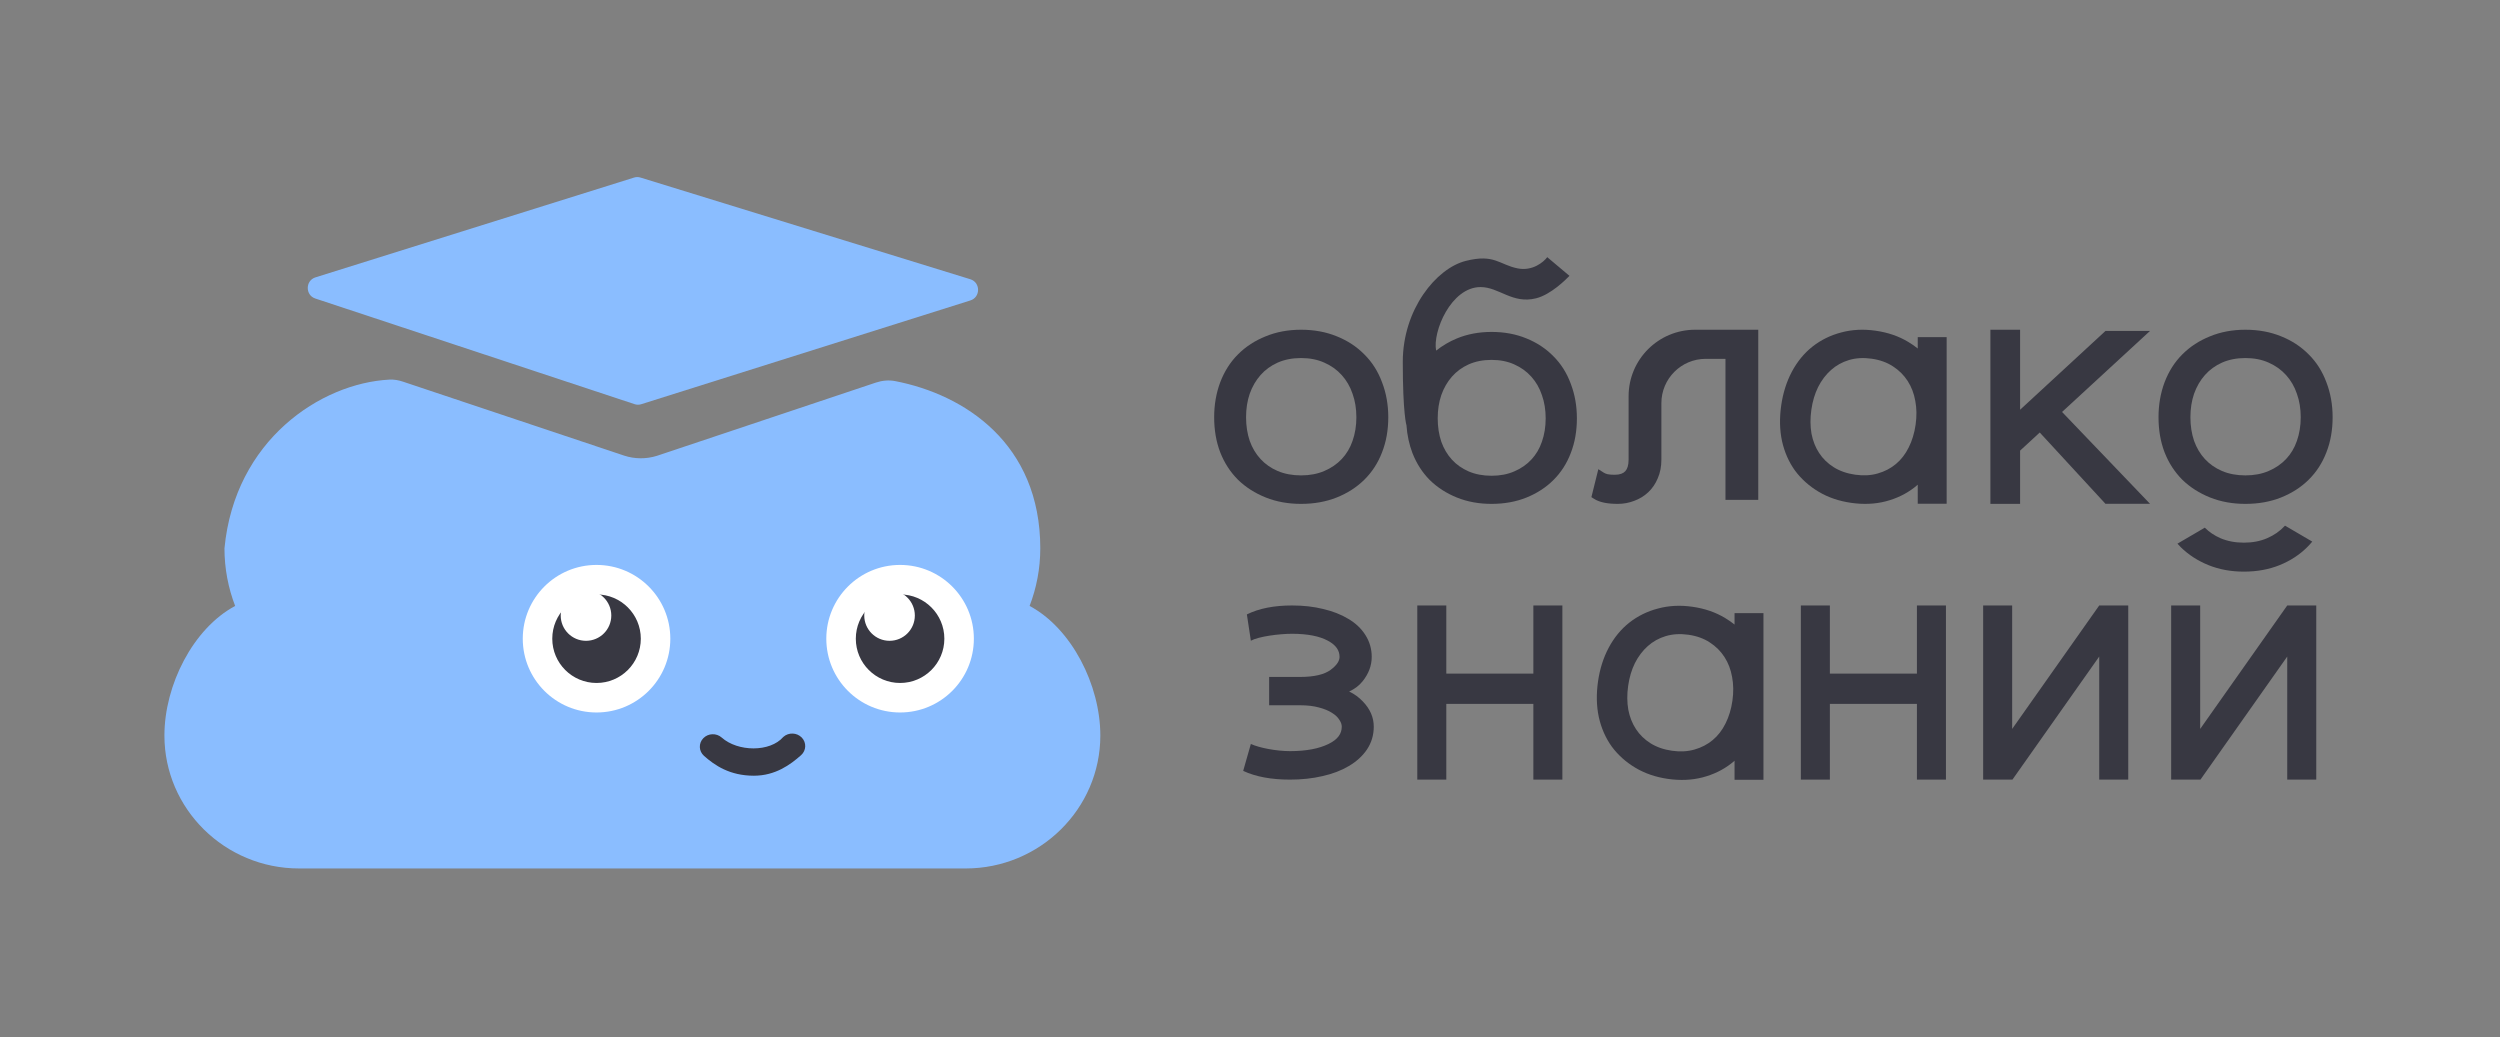 <?xml version="1.0" encoding="UTF-8"?> <svg xmlns="http://www.w3.org/2000/svg" width="593" height="246" viewBox="0 0 593 246" fill="none"><rect x="0" y="0" width="593" height="246" fill="#808080" stroke="none"/><path d="M95.543 90.516C94.521 90.174 93.45 89.987 92.374 90.043C76.107 90.892 55.695 104.364 53.244 130.066C53.244 134.879 54.145 139.482 55.777 143.73C45.794 149.07 39 162.502 39 174.469C39 191.857 53.336 206 70.961 206H229.039C246.664 206 261 191.857 261 174.469C261 162.502 254.206 149.07 244.223 143.73C245.855 139.482 246.756 134.879 246.756 130.066C246.756 105.194 228.768 93.584 212.351 90.401C210.81 90.102 209.224 90.26 207.735 90.757L155.811 108.125C153.28 108.915 150.564 108.896 148.045 108.071L95.543 90.516Z" fill="#8ABDFF"></path><path d="M178.819 184C173.095 184 169.522 181.54 166.988 179.288C165.738 178.177 165.664 176.304 166.824 175.106C167.983 173.907 169.937 173.837 171.186 174.947C175.003 178.337 182.635 178.472 185.814 174.789C187.064 173.679 189.017 173.748 190.177 174.947C191.336 176.145 191.262 178.018 190.012 179.13C187.478 181.381 183.907 184 178.819 184Z" fill="#383842"></path><path d="M213.5 169C223.165 169 231 161.165 231 151.5C231 141.835 223.165 134 213.5 134C203.835 134 196 141.835 196 151.5C196 161.165 203.835 169 213.5 169Z" fill="white"></path><path d="M213.5 162C219.299 162 224 157.299 224 151.5C224 145.701 219.299 141 213.5 141C207.701 141 203 145.701 203 151.5C203 157.299 207.701 162 213.5 162Z" fill="#383842"></path><path d="M211 152C214.314 152 217 149.314 217 146C217 142.686 214.314 140 211 140C207.686 140 205 142.686 205 146C205 149.314 207.686 152 211 152Z" fill="white"></path><path d="M141.5 169C151.165 169 159 161.165 159 151.5C159 141.835 151.165 134 141.5 134C131.835 134 124 141.835 124 151.5C124 161.165 131.835 169 141.5 169Z" fill="white"></path><path d="M141.5 162C147.299 162 152 157.299 152 151.5C152 145.701 147.299 141 141.5 141C135.701 141 131 145.701 131 151.5C131 157.299 135.701 162 141.5 162Z" fill="#383842"></path><path d="M139 152C142.314 152 145 149.314 145 146C145 142.686 142.314 140 139 140C135.686 140 133 142.686 133 146C133 149.314 135.686 152 139 152Z" fill="white"></path><path d="M150.41 42.116C150.9 41.962 151.423 41.961 151.913 42.112L230.168 66.237C232.603 66.987 232.613 70.496 230.184 71.262L152.091 95.883C151.583 96.043 151.039 96.039 150.534 95.872L74.782 70.805C72.386 70.012 72.413 66.547 74.82 65.793L150.41 42.116Z" fill="#8ABDFF"></path><path d="M516.492 128.956C516.735 129.234 516.987 129.505 517.247 129.768L517.259 129.78C519.109 131.597 521.307 133.017 523.842 134.044C526.397 135.08 529.203 135.59 532.247 135.59C535.342 135.59 538.176 135.081 540.733 134.044C543.269 133.016 545.456 131.595 547.281 129.774C547.7 129.356 548.096 128.921 548.469 128.467L542.004 124.684C541.981 124.709 541.958 124.734 541.935 124.759C540.804 125.98 539.42 126.948 537.77 127.658L537.765 127.66C536.165 128.358 534.332 128.718 532.247 128.718C530.163 128.718 528.315 128.358 526.687 127.659C525.244 127.029 524.012 126.195 522.98 125.16L516.492 128.956Z" fill="#383842"></path><path d="M515 143.617H521.883V172.902L542.532 143.617H549.416V184.925H542.532V155.733L521.952 184.921L515 184.925V143.617Z" fill="#383842"></path><path d="M470.402 143.617H477.285V172.902L497.935 143.617H504.818V184.925H497.935V155.733L477.354 184.921L470.402 184.925V143.617Z" fill="#383842"></path><path d="M427.162 143.617H434.045V159.781L454.695 159.781V143.617H461.578V159.781V166.965V184.925H454.695V166.965L434.045 166.965V184.925H427.162V166.965L427.162 159.781L427.162 143.617Z" fill="#383842"></path><path fill-rule="evenodd" clip-rule="evenodd" d="M411.435 145.442H418.292V184.968H411.435V180.451C411.168 180.685 410.894 180.911 410.612 181.128C408.64 182.652 406.381 183.739 403.849 184.396C401.295 185.059 398.554 185.172 395.636 184.755C392.766 184.345 390.191 183.471 387.926 182.12C385.679 180.78 383.803 179.103 382.31 177.087L382.301 177.075C380.836 175.03 379.816 172.695 379.236 170.083L379.233 170.073C378.678 167.456 378.622 164.646 379.048 161.654C379.463 158.737 380.299 156.072 381.565 153.669L381.568 153.663C382.863 151.239 384.5 149.238 386.483 147.681C388.486 146.108 390.762 144.994 393.298 144.335C395.854 143.645 398.574 143.514 401.445 143.924C404.364 144.342 406.965 145.232 409.229 146.613C410.011 147.08 410.747 147.59 411.435 148.145V145.442ZM409.052 155.861C409.947 157.257 410.549 158.825 410.853 160.577L410.856 160.595C411.187 162.327 411.216 164.197 410.929 166.212C410.643 168.227 410.091 170.03 409.285 171.629L409.281 171.637C408.506 173.204 407.501 174.498 406.266 175.533C405.031 176.567 403.593 177.321 401.939 177.789L401.934 177.79C400.33 178.253 398.552 178.357 396.586 178.076C394.622 177.795 392.93 177.196 391.491 176.296C390.061 175.39 388.918 174.269 388.045 172.936C387.17 171.598 386.563 170.069 386.231 168.337C385.927 166.577 385.912 164.693 386.199 162.677C386.486 160.658 387.024 158.867 387.802 157.29C388.61 155.689 389.63 154.346 390.859 153.251C392.078 152.165 393.493 151.374 395.119 150.881C396.751 150.397 398.54 150.284 400.5 150.564C402.462 150.844 404.134 151.453 405.539 152.369L405.543 152.372C406.994 153.307 408.159 154.47 409.052 155.861Z" fill="#383842"></path><path d="M336.182 143.617H343.065V159.781L363.714 159.781V143.617H370.597V159.781V166.965V184.925H363.714V166.965L343.065 166.965V184.925H336.182V166.965L336.182 159.781L336.182 143.617Z" fill="#383842"></path><path d="M308.365 160.571C311.803 160.571 314.147 159.964 315.581 158.922C317.188 157.747 317.74 156.703 317.74 155.814C317.74 154.314 316.949 153.034 314.977 151.98L314.972 151.977C313.005 150.913 310.201 150.334 306.469 150.334C303.411 150.334 298.578 150.959 296.702 151.977L295.76 145.735C298.66 144.305 302.249 143.617 306.469 143.617C309.145 143.617 311.608 143.892 313.853 144.45C316.11 144.978 318.093 145.748 319.787 146.776C321.523 147.786 322.899 149.074 323.884 150.647C324.877 152.207 325.373 153.938 325.373 155.814C325.373 157.899 324.628 159.835 323.21 161.599C322.378 162.639 321.307 163.441 320.024 164.024C321.26 164.619 322.347 165.407 323.274 166.395C324.961 168.137 325.857 170.137 325.857 172.367C325.857 174.357 325.317 176.177 324.232 177.798L324.227 177.806C323.162 179.367 321.711 180.672 319.904 181.729C318.128 182.784 316.047 183.568 313.679 184.096C311.307 184.651 308.74 184.925 305.985 184.925C301.585 184.925 297.861 184.251 294.883 182.854L296.702 176.467C298.732 177.403 302.775 178.168 305.985 178.168C309.845 178.168 312.872 177.578 315.128 176.467L315.132 176.465C317.371 175.374 318.265 174 318.265 172.367C318.265 171.884 318.106 171.356 317.712 170.768L317.7 170.75L317.689 170.731C317.333 170.147 316.777 169.599 315.971 169.104L315.953 169.092C315.153 168.576 314.131 168.146 312.865 167.818L312.847 167.813C311.616 167.47 310.127 167.288 308.365 167.288H301.039V160.571H308.365Z" fill="#383842"></path><path fill-rule="evenodd" clip-rule="evenodd" d="M541.073 118C543.602 116.99 545.784 115.592 547.604 113.801C549.455 111.98 550.86 109.806 551.822 107.293C552.812 104.775 553.299 101.995 553.299 98.967C553.299 96.015 552.811 93.252 551.825 90.689C550.867 88.1 549.463 85.883 547.61 84.057C545.791 82.213 543.608 80.786 541.077 79.774C538.526 78.727 535.698 78.212 532.609 78.212C529.571 78.212 526.771 78.727 524.222 79.774C521.689 80.787 519.494 82.214 517.649 84.058C515.822 85.883 514.419 88.099 513.434 90.686L513.432 90.692C512.474 93.255 512 96.016 512 98.967C512 101.994 512.473 104.772 513.435 107.288L513.438 107.298C514.425 109.805 515.828 111.976 517.649 113.795L517.66 113.807C519.505 115.594 521.698 116.99 524.226 118C526.774 119.019 529.573 119.52 532.609 119.52C535.696 119.52 538.522 119.02 541.073 118ZM544.821 93.39C544.248 91.696 543.393 90.226 542.258 88.969C541.127 87.716 539.748 86.729 538.105 86.007L538.1 86.005C536.508 85.296 534.684 84.929 532.609 84.929C530.535 84.929 528.696 85.295 527.075 86.006C525.463 86.726 524.111 87.711 523.008 88.96C521.895 90.221 521.036 91.696 520.434 93.399C519.86 95.072 519.567 96.925 519.567 98.967C519.567 101.006 519.859 102.873 520.434 104.574C521.034 106.245 521.889 107.675 522.994 108.877C524.096 110.075 525.447 111.024 527.063 111.721C528.688 112.409 530.531 112.763 532.609 112.763C534.689 112.763 536.517 112.408 538.112 111.722L538.117 111.72C539.763 111.022 541.143 110.07 542.272 108.869C543.4 107.668 544.251 106.243 544.823 104.579L544.826 104.57C545.426 102.87 545.732 101.005 545.732 98.967C545.732 96.928 545.426 95.078 544.827 93.408L544.821 93.39Z" fill="#383842"></path><path d="M472.123 78.212H479.166V97.192L499.424 78.496L509.98 78.501L489.12 97.717L509.979 119.497L499.411 119.496L483.828 102.591L479.166 106.886V119.52H472.123V78.212Z" fill="#383842"></path><path fill-rule="evenodd" clip-rule="evenodd" d="M454.889 79.963H461.746V119.488H454.889V114.971C454.622 115.205 454.348 115.431 454.066 115.648C452.094 117.172 449.835 118.259 447.302 118.917C444.749 119.579 442.007 119.692 439.089 119.275C436.22 118.865 433.645 117.991 431.38 116.64C429.133 115.3 427.257 113.623 425.764 111.608L425.755 111.595C424.29 109.55 423.269 107.215 422.689 104.603L422.687 104.594C422.132 101.976 422.076 99.166 422.501 96.174C422.916 93.258 423.753 90.592 425.018 88.189L425.021 88.183C426.316 85.759 427.953 83.758 429.937 82.201C431.94 80.628 434.215 79.514 436.751 78.855C439.308 78.165 442.027 78.034 444.899 78.445C447.818 78.862 450.418 79.752 452.682 81.133C453.465 81.6 454.201 82.111 454.889 82.665V79.963ZM452.505 90.381C453.401 91.777 454.003 93.345 454.306 95.098L454.31 95.115C454.641 96.847 454.67 98.717 454.383 100.732C454.096 102.748 453.545 104.55 452.738 106.149L452.734 106.157C451.96 107.725 450.955 109.018 449.72 110.053C448.484 111.088 447.046 111.842 445.392 112.309L445.387 112.31C443.783 112.774 442.006 112.877 440.04 112.596C438.075 112.315 436.383 111.716 434.945 110.816C433.515 109.91 432.371 108.789 431.499 107.456C430.623 106.118 430.016 104.589 429.684 102.857C429.38 101.097 429.366 99.213 429.653 97.197C429.94 95.178 430.478 93.387 431.256 91.811C432.064 90.209 433.084 88.866 434.313 87.771C435.531 86.685 436.947 85.894 438.572 85.401C440.204 84.917 441.994 84.804 443.954 85.084C445.915 85.365 447.588 85.973 448.992 86.89L448.997 86.893C450.448 87.827 451.613 88.99 452.505 90.381Z" fill="#383842"></path><path fill-rule="evenodd" clip-rule="evenodd" d="M417.059 118.576V78.212H402.088C393.371 78.212 386.304 85.27 386.304 93.977V109.027C386.304 110.427 385.974 111.282 385.5 111.787C385.037 112.28 384.272 112.615 382.999 112.615C382.247 112.615 381.69 112.563 381.302 112.477C380.95 112.394 380.639 112.262 380.362 112.084L379.125 111.29L377.481 117.921L378.116 118.328C379.443 119.177 381.377 119.52 383.739 119.52C385.096 119.52 386.401 119.279 387.646 118.796C388.894 118.338 390 117.664 390.953 116.774C391.919 115.871 392.67 114.762 393.215 113.465C393.801 112.136 394.081 110.65 394.081 109.027V95.627C394.081 89.823 398.792 85.117 404.604 85.117H409.282V118.576H417.059Z" fill="#383842"></path><path fill-rule="evenodd" clip-rule="evenodd" d="M362.073 118.019C364.548 117.021 366.684 115.641 368.465 113.873C370.277 112.075 371.653 109.928 372.594 107.447C373.563 104.961 374.039 102.216 374.039 99.226C374.039 96.311 373.562 93.584 372.597 91.053C371.659 88.496 370.285 86.307 368.471 84.505C366.691 82.684 364.555 81.275 362.077 80.275C359.58 79.241 356.813 78.733 353.79 78.733C350.816 78.733 348.075 79.242 345.58 80.275C343.815 80.988 342.074 82.038 340.648 83.167C339.77 78.733 344.163 68.093 351.193 68.093C355.586 68.093 358.737 72.175 364.373 70.753C367.888 69.867 371.403 66.32 372.282 65.433L367.009 61C366.131 62.182 363.495 64.369 359.98 63.66C355.586 62.773 354.504 60.165 347.678 61.887C340.648 63.66 332.74 73.413 332.74 85.827C332.74 98.24 333.619 100.9 333.619 100.9C333.769 103.203 334.272 105.462 335.023 107.442L335.027 107.452C335.993 109.928 337.365 112.071 339.147 113.867L339.159 113.878C340.965 115.643 343.111 117.022 345.585 118.019C348.079 119.025 350.818 119.52 353.79 119.52C356.811 119.52 359.577 119.026 362.073 118.019ZM365.742 93.72C365.181 92.047 364.344 90.596 363.233 89.354C362.127 88.118 360.776 87.142 359.169 86.43L359.164 86.428C357.606 85.727 355.821 85.366 353.79 85.366C351.76 85.366 349.96 85.727 348.374 86.429C346.795 87.14 345.473 88.112 344.393 89.346C343.304 90.59 342.463 92.047 341.874 93.728C341.312 95.38 341.025 97.21 341.025 99.226C341.025 101.24 341.311 103.083 341.874 104.763C342.461 106.412 343.298 107.824 344.379 109.011C345.457 110.194 346.78 111.131 348.362 111.819C349.952 112.498 351.755 112.848 353.79 112.848C355.825 112.848 357.615 112.498 359.175 111.82L359.181 111.818C360.792 111.129 362.142 110.189 363.247 109.003C364.351 107.818 365.184 106.41 365.743 104.767L365.746 104.759C366.334 103.08 366.633 101.239 366.633 99.226C366.633 97.213 366.334 95.386 365.748 93.737L365.742 93.72Z" fill="#383842"></path><path fill-rule="evenodd" clip-rule="evenodd" d="M317.073 118C319.602 116.99 321.784 115.592 323.604 113.801C325.455 111.98 326.86 109.806 327.822 107.293C328.812 104.775 329.299 101.995 329.299 98.967C329.299 96.015 328.811 93.252 327.825 90.689C326.867 88.1 325.463 85.883 323.61 84.057C321.791 82.213 319.608 80.786 317.077 79.774C314.526 78.727 311.698 78.212 308.609 78.212C305.571 78.212 302.771 78.727 300.222 79.774C297.689 80.787 295.494 82.214 293.649 84.058C291.822 85.883 290.419 88.099 289.434 90.686L289.432 90.692C288.474 93.255 288 96.016 288 98.967C288 101.994 288.473 104.772 289.435 107.288L289.438 107.298C290.425 109.805 291.828 111.976 293.649 113.795L293.66 113.807C295.505 115.594 297.698 116.99 300.226 118C302.774 119.019 305.573 119.52 308.609 119.52C311.696 119.52 314.522 119.02 317.073 118ZM320.821 93.39C320.248 91.696 319.393 90.226 318.258 88.969C317.127 87.716 315.748 86.729 314.105 86.007L314.1 86.005C312.508 85.296 310.684 84.929 308.609 84.929C306.535 84.929 304.696 85.295 303.075 86.006C301.463 86.726 300.111 87.711 299.008 88.96C297.895 90.221 297.036 91.696 296.434 93.399C295.86 95.072 295.567 96.925 295.567 98.967C295.567 101.006 295.859 102.873 296.434 104.574C297.034 106.245 297.889 107.675 298.994 108.877C300.096 110.075 301.447 111.024 303.063 111.721C304.688 112.409 306.531 112.763 308.609 112.763C310.689 112.763 312.517 112.408 314.112 111.722L314.117 111.72C315.763 111.022 317.143 110.07 318.272 108.869C319.4 107.668 320.251 106.243 320.823 104.579L320.826 104.57C321.426 102.87 321.732 101.005 321.732 98.967C321.732 96.928 321.426 95.078 320.827 93.408L320.821 93.39Z" fill="#383842"></path></svg> 